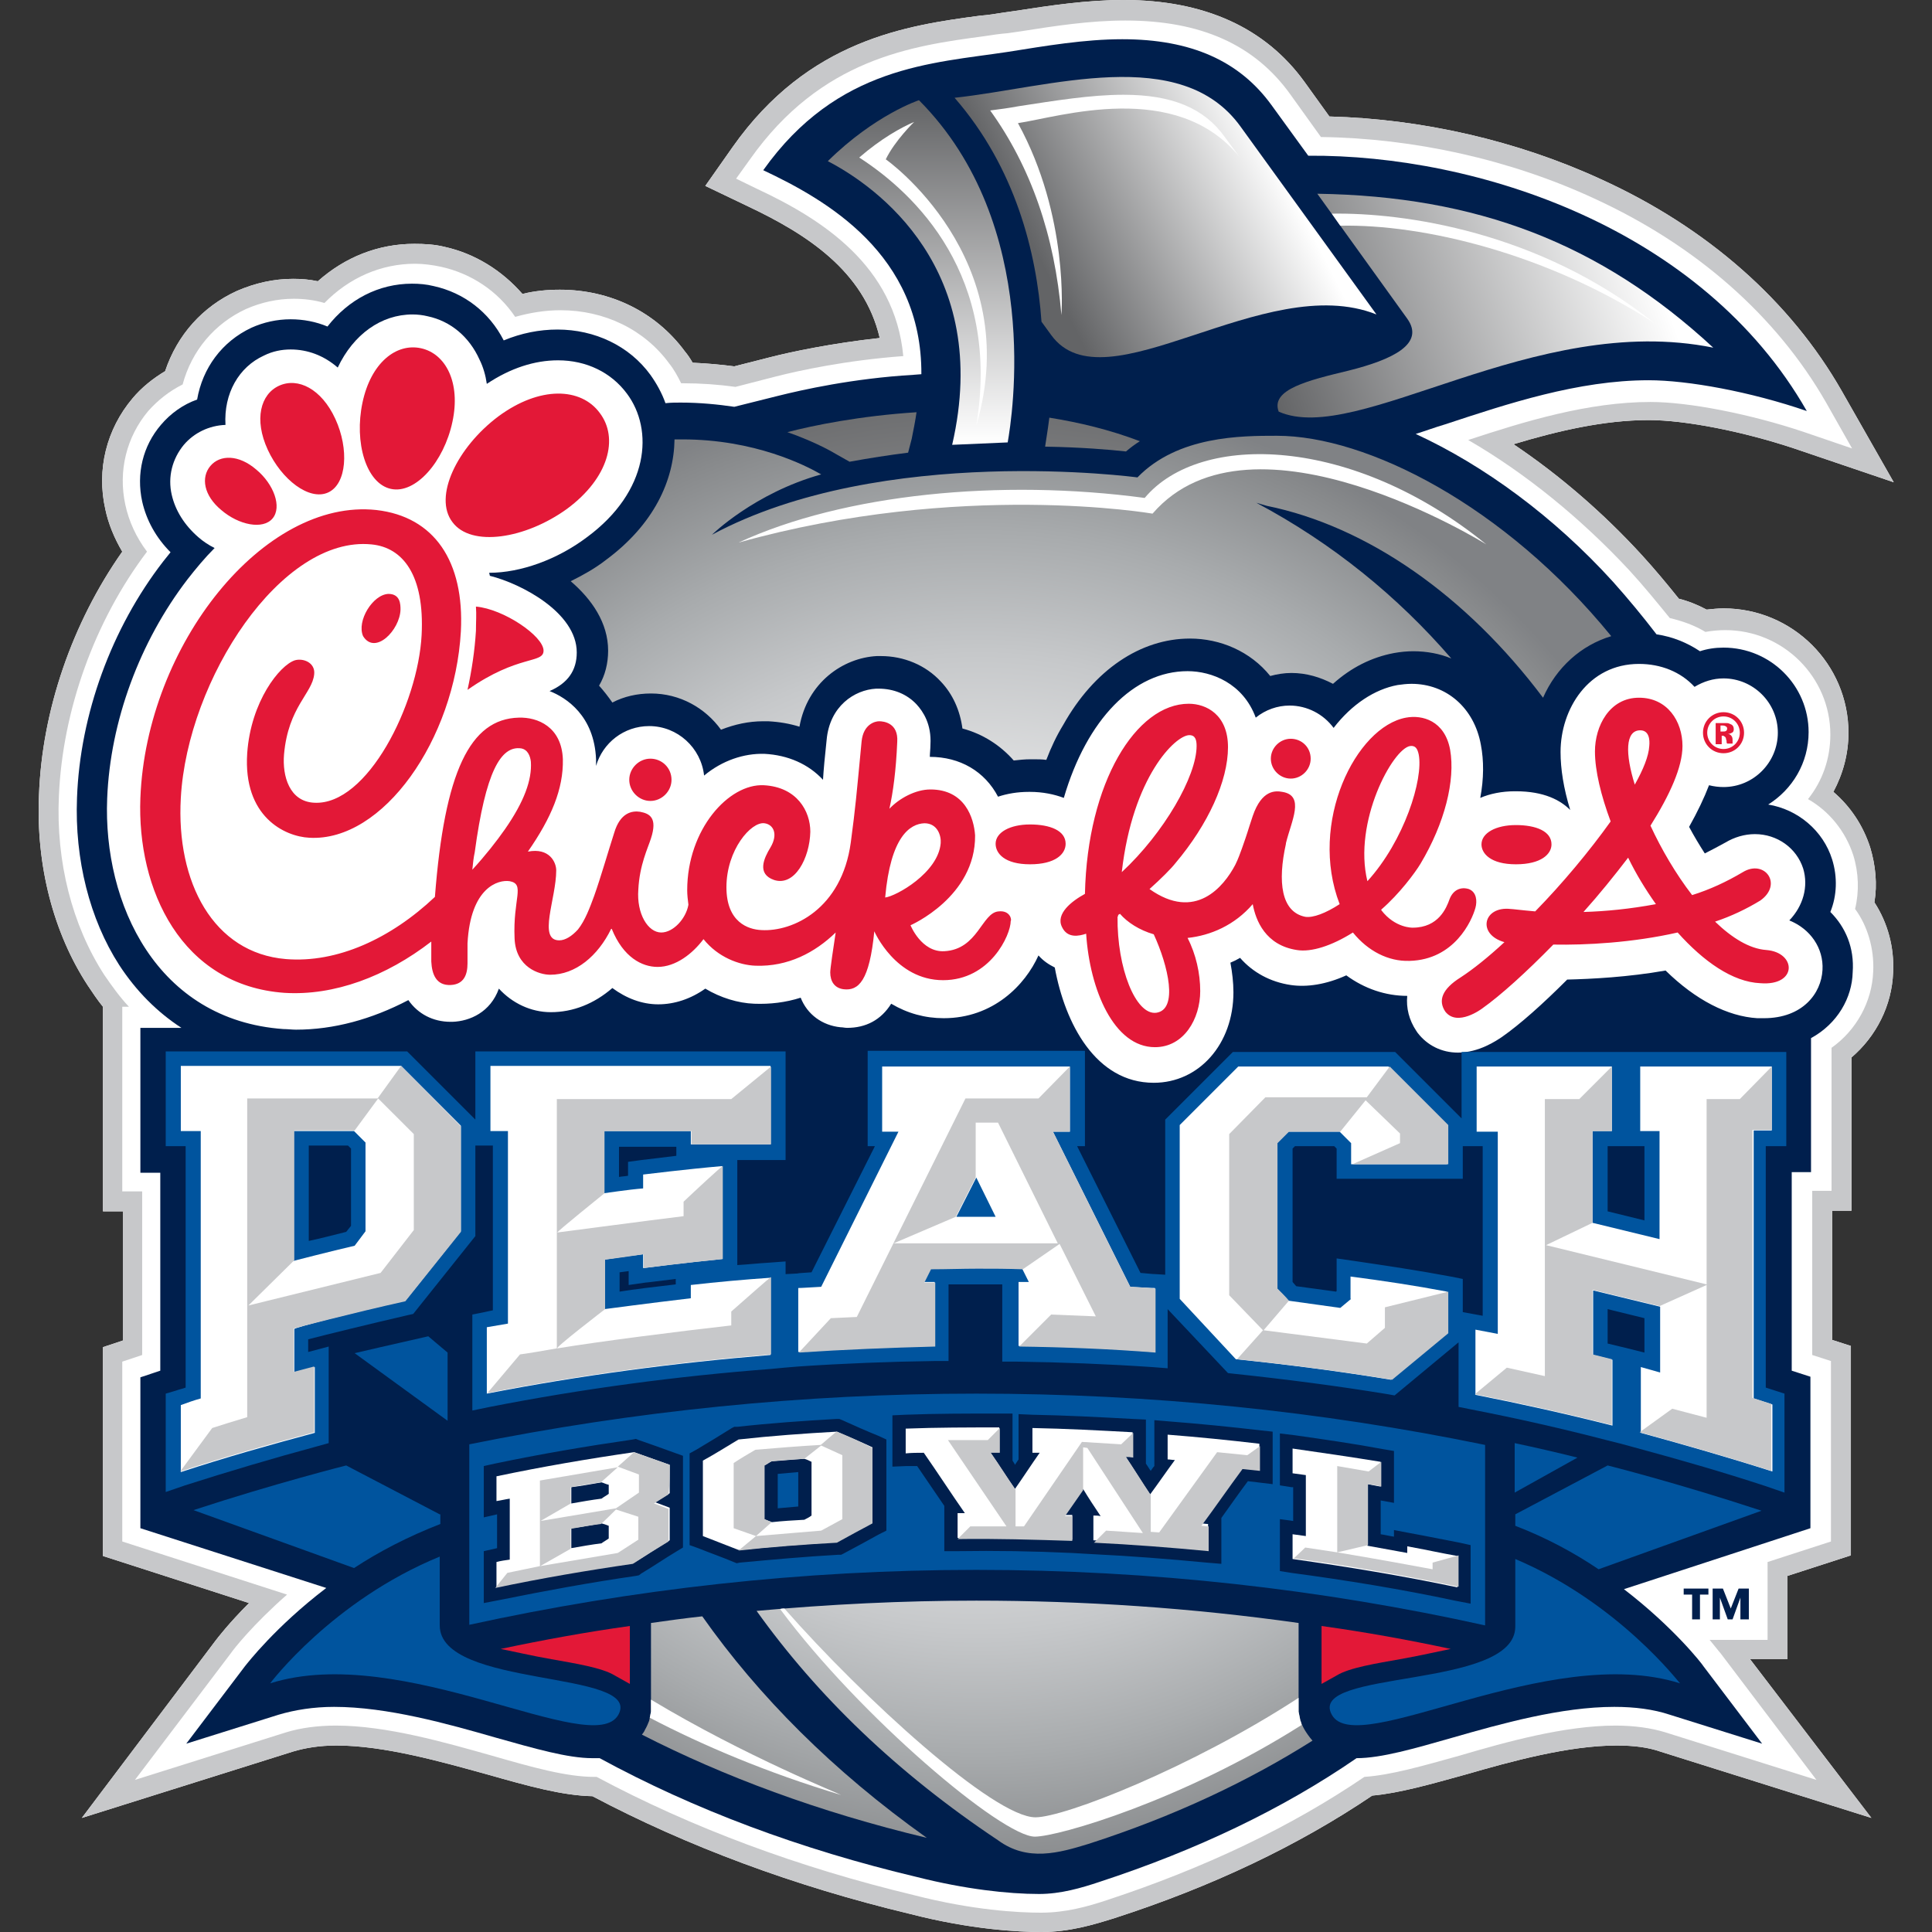 <svg width="112" height="112" viewBox="0 0 112 112" fill="none" xmlns="http://www.w3.org/2000/svg">
<rect x="0" y="0" width="112" height="112" fill="#333333" stroke="none"/>
<path d="M108.416 49.125C107.996 47.83 107.262 46.745 106.282 45.906C106.842 44.856 107.157 43.701 107.157 42.477C107.157 38.488 103.903 35.269 99.914 35.269C99.599 35.269 99.284 35.304 98.934 35.339C98.409 35.059 97.885 34.849 97.325 34.709C96.625 33.834 95.925 32.995 95.19 32.19C92.951 29.741 90.397 27.536 87.738 25.752C90.292 24.982 92.986 24.352 95.575 24.352C97.71 24.352 101.068 25.017 104.008 25.997L109.781 27.956L106.772 22.673C103.798 17.459 98.969 13.191 92.811 10.392C87.948 8.152 82.419 6.893 77.066 6.753L75.631 4.759C73.357 1.609 69.823 0 65.135 0C63 0 60.901 0.315 58.872 0.63L58.137 0.735C57.717 0.805 57.262 0.875 56.807 0.91C52.609 1.47 46.87 2.274 42.462 8.537L40.887 10.777L43.371 11.966C46.696 13.541 50.089 15.675 50.999 19.594C48.165 19.909 45.856 20.399 44.631 20.713L42.567 21.238C41.762 21.133 40.957 21.063 40.153 21.028C40.013 20.784 39.873 20.574 39.698 20.364C38.018 18.089 35.394 16.795 32.455 16.795C31.72 16.795 30.985 16.865 30.286 17.04C29.096 15.675 27.521 14.695 25.772 14.31C25.212 14.171 24.617 14.136 24.023 14.136C21.923 14.136 19.999 14.905 18.424 16.305C17.934 16.2 17.48 16.165 16.99 16.165C15.87 16.165 14.786 16.41 13.736 16.865C11.741 17.774 10.272 19.419 9.572 21.518C8.872 21.938 8.208 22.463 7.683 23.093C6.178 24.877 5.583 27.221 6.108 29.531C6.283 30.37 6.633 31.21 7.088 31.98C4.184 36.109 2.434 41.182 2.259 46.116C2.084 50.174 3.099 54.093 5.093 57.137C5.373 57.557 5.653 57.977 5.968 58.362V70.223H7.123V77.711L5.968 78.096V90.202L14.436 92.931C13.246 94.121 12.581 94.995 12.476 95.135L4.744 105.387L16.99 101.538C17.69 101.328 18.529 101.188 19.509 101.188C22.273 101.188 25.597 102.133 28.256 102.868C30.601 103.533 32.595 104.092 34.344 104.127C39.838 107.032 46.031 109.341 52.749 110.95C56.282 111.86 59.047 112 60.376 112C61.986 112 63.385 111.58 64.61 111.195C70.243 109.376 75.247 106.997 79.55 104.092C81.125 103.952 82.944 103.428 84.974 102.868C87.633 102.098 90.957 101.188 93.721 101.188C94.701 101.188 95.54 101.293 96.24 101.538L108.486 105.387L101.453 96.185H103.623V91.356L107.297 90.167V78.026L106.212 77.676V70.188H107.332V61.301C108.766 60.076 109.676 58.292 109.746 56.367C109.816 54.898 109.431 53.498 108.661 52.309C108.836 51.259 108.731 50.174 108.416 49.125Z" fill="white"/>
<path d="M108.416 49.125C107.996 47.83 107.262 46.745 106.282 45.906C106.842 44.856 107.157 43.701 107.157 42.477C107.157 38.488 103.903 35.269 99.914 35.269C99.599 35.269 99.284 35.304 98.934 35.339C98.409 35.059 97.885 34.849 97.325 34.709C96.625 33.834 95.925 32.995 95.19 32.19C92.951 29.741 90.397 27.536 87.738 25.752C90.292 24.982 92.986 24.352 95.575 24.352C97.71 24.352 101.068 25.017 104.008 25.997L109.781 27.956L106.772 22.673C103.798 17.459 98.969 13.191 92.811 10.392C87.948 8.152 82.419 6.893 77.066 6.753L75.631 4.759C73.357 1.609 69.823 0 65.135 0C63 0 60.901 0.315 58.872 0.63L58.137 0.735C57.717 0.805 57.262 0.875 56.807 0.91C52.609 1.47 46.87 2.274 42.462 8.537L40.887 10.777L43.371 11.966C46.696 13.541 50.089 15.675 50.999 19.594C48.165 19.909 45.856 20.399 44.631 20.713L42.567 21.238C41.762 21.133 40.957 21.063 40.153 21.028C40.013 20.784 39.873 20.574 39.698 20.364C38.018 18.089 35.394 16.795 32.455 16.795C31.72 16.795 30.985 16.865 30.286 17.04C29.096 15.675 27.521 14.695 25.772 14.31C25.212 14.171 24.617 14.136 24.023 14.136C21.923 14.136 19.999 14.905 18.424 16.305C17.934 16.2 17.48 16.165 16.99 16.165C15.87 16.165 14.786 16.41 13.736 16.865C11.741 17.774 10.272 19.419 9.572 21.518C8.872 21.938 8.208 22.463 7.683 23.093C6.178 24.877 5.583 27.221 6.108 29.531C6.283 30.37 6.633 31.21 7.088 31.98C4.184 36.109 2.434 41.182 2.259 46.116C2.084 50.174 3.099 54.093 5.093 57.137C5.373 57.557 5.653 57.977 5.968 58.362V70.223H7.123V77.711L5.968 78.096V90.202L14.436 92.931C13.246 94.121 12.581 94.995 12.476 95.135L4.744 105.387L16.99 101.538C17.69 101.328 18.529 101.188 19.509 101.188C22.273 101.188 25.597 102.133 28.256 102.868C30.601 103.533 32.595 104.092 34.344 104.127C39.838 107.032 46.031 109.341 52.749 110.95C56.282 111.86 59.047 112 60.376 112C61.986 112 63.385 111.58 64.61 111.195C70.243 109.376 75.247 106.997 79.55 104.092C81.125 103.952 82.944 103.428 84.974 102.868C87.633 102.098 90.957 101.188 93.721 101.188C94.701 101.188 95.54 101.293 96.24 101.538L108.486 105.387L101.453 96.185H103.623V91.356L107.297 90.167V78.026L106.212 77.676V70.188H107.332V61.301C108.766 60.076 109.676 58.292 109.746 56.367C109.816 54.898 109.431 53.498 108.661 52.309C108.836 51.259 108.731 50.174 108.416 49.125ZM108.591 56.332C108.521 58.082 107.611 59.726 106.177 60.741V69.033H105.057V78.55L106.142 78.9V89.362L102.468 90.552V95.065H99.109C99.459 95.485 99.669 95.765 99.739 95.835L105.302 103.183L96.52 100.419C95.715 100.174 94.736 100.034 93.651 100.034C90.712 100.034 87.318 100.978 84.589 101.783C82.454 102.378 80.635 102.903 79.095 103.008C74.827 105.912 69.823 108.291 64.19 110.146C63.035 110.53 61.776 110.88 60.341 110.88C59.047 110.88 56.388 110.74 52.993 109.866C46.276 108.256 40.083 105.947 34.589 103.008C34.554 103.008 34.484 103.008 34.449 103.008C32.84 103.008 30.845 102.448 28.536 101.783C25.807 101.013 22.413 100.034 19.474 100.034C18.389 100.034 17.41 100.174 16.605 100.419L7.823 103.183L13.386 95.835C13.526 95.625 14.646 94.191 16.64 92.441L7.088 89.362V78.935L8.242 78.55V69.068H7.088V58.362H7.473C6.948 57.802 6.493 57.172 6.038 56.507C4.184 53.638 3.239 49.964 3.414 46.151C3.624 41.182 5.478 36.004 8.522 31.98C7.893 31.14 7.473 30.231 7.263 29.251C6.843 27.291 7.333 25.332 8.592 23.828C9.152 23.198 9.817 22.673 10.587 22.288C11.112 20.329 12.441 18.754 14.261 17.914C15.135 17.529 16.08 17.32 17.025 17.32C17.62 17.32 18.214 17.39 18.809 17.564C20.244 16.095 22.098 15.29 24.058 15.29C24.547 15.29 25.072 15.36 25.562 15.465C27.311 15.85 28.851 16.865 29.866 18.369C30.741 18.124 31.615 17.984 32.49 17.984C35.044 17.984 37.353 19.104 38.788 21.063C39.068 21.413 39.278 21.798 39.488 22.218C39.523 22.218 39.558 22.218 39.593 22.218C40.607 22.218 41.622 22.288 42.637 22.428L44.946 21.833C46.311 21.483 49.04 20.889 52.364 20.643C51.874 15.395 47.64 12.701 43.896 10.952L42.672 10.357L43.477 9.237C47.605 3.394 52.854 2.659 57.052 2.099C57.507 2.029 57.962 1.959 58.417 1.924L59.152 1.819C61.146 1.505 63.175 1.19 65.24 1.19C69.613 1.19 72.727 2.589 74.792 5.458L76.576 7.943C81.93 8.012 87.528 9.237 92.426 11.511C98.374 14.241 102.993 18.334 105.862 23.338L107.367 25.997L104.497 25.017C101.453 24.003 97.919 23.303 95.68 23.303C92.076 23.303 88.402 24.422 85.114 25.507C88.437 27.431 91.656 30.056 94.456 33.065C95.26 33.939 96.03 34.884 96.8 35.829C97.535 36.004 98.234 36.249 98.864 36.633C99.249 36.564 99.634 36.529 100.019 36.529C103.378 36.529 106.107 39.258 106.107 42.582C106.107 43.981 105.652 45.276 104.812 46.325C106.037 47.025 106.982 48.18 107.437 49.58C107.751 50.594 107.786 51.679 107.541 52.694C108.241 53.638 108.661 54.968 108.591 56.332Z" fill="#C7C8CA"/>
<path d="M106.107 52.868C106.492 51.924 106.527 50.839 106.212 49.824C105.687 48.145 104.218 46.92 102.503 46.64C103.903 45.766 104.847 44.226 104.847 42.442C104.847 39.748 102.643 37.543 99.914 37.543C99.424 37.543 98.969 37.613 98.549 37.753C97.815 37.263 96.975 36.913 96.03 36.773C95.225 35.724 94.386 34.709 93.511 33.73C90.082 29.951 86.023 26.977 82.07 25.157C82.629 24.982 83.189 24.772 83.784 24.597C87.388 23.408 91.482 22.043 95.575 22.043C97.85 22.043 101.488 22.708 104.742 23.828C98.689 13.226 85.638 8.957 75.841 9.027L73.707 6.088C71.853 3.534 69.054 2.274 65.065 2.274C62.861 2.274 60.621 2.659 58.417 3.009C54.043 3.674 48.55 3.814 44.246 9.867C47.885 11.581 53.449 14.73 53.413 21.693L52.959 21.728C49.425 21.938 46.486 22.603 45.086 22.953L42.567 23.583C41.622 23.443 40.572 23.338 39.453 23.338C39.173 23.338 38.893 23.338 38.578 23.373C38.368 22.778 38.053 22.218 37.703 21.728C36.479 20.049 34.484 19.104 32.315 19.104C31.265 19.104 30.216 19.314 29.201 19.734C28.361 18.089 26.892 16.97 25.142 16.585C24.722 16.48 24.303 16.445 23.883 16.445C21.958 16.445 20.209 17.355 18.984 18.929C18.319 18.649 17.585 18.509 16.85 18.509C16.045 18.509 15.275 18.684 14.576 18.999C12.861 19.804 11.742 21.343 11.427 23.163C10.622 23.443 9.887 23.968 9.327 24.632C8.278 25.857 7.893 27.466 8.243 29.076C8.488 30.161 9.047 31.175 9.887 32.015C9.747 32.19 9.607 32.365 9.467 32.54C6.458 36.424 4.639 41.427 4.464 46.255C4.324 49.824 5.199 53.288 6.913 55.947C7.893 57.452 9.117 58.677 10.517 59.586H8.138V67.984H9.292V79.46L8.138 79.845V88.067V88.592L18.914 92.056C15.975 94.296 14.331 96.43 14.191 96.605L10.797 101.083L16.15 99.404C17.095 99.124 18.18 98.949 19.369 98.949C22.448 98.949 25.947 99.929 28.746 100.734C30.985 101.363 32.91 101.923 34.344 101.923C34.484 101.923 34.624 101.923 34.764 101.923C40.223 104.897 46.381 107.206 53.169 108.816C55.933 109.516 58.452 109.796 60.236 109.796C61.496 109.796 62.686 109.446 63.735 109.096C69.403 107.242 74.372 104.862 78.641 101.923C80.075 101.923 81.999 101.363 84.204 100.734C87.003 99.929 90.502 98.949 93.581 98.949C94.77 98.949 95.855 99.089 96.8 99.404L102.153 101.083L98.759 96.605C98.654 96.43 97.01 94.331 94.141 92.126L104.952 88.592V87.193V79.81L103.868 79.46V67.949H104.987V60.181C106.527 59.342 107.367 57.837 107.402 56.367C107.507 54.933 106.982 53.743 106.107 52.868Z" fill="#001F4D"/>
<path d="M35.114 32.47C34.484 32.96 33.785 33.345 33.085 33.694C34.309 34.744 35.254 36.109 35.254 37.718C35.254 38.453 35.079 39.153 34.729 39.748C35.009 40.062 35.254 40.377 35.499 40.727C36.164 40.377 36.934 40.202 37.738 40.202C39.418 40.202 40.887 41.042 41.797 42.302C42.602 41.987 43.407 41.812 44.246 41.812C44.351 41.812 44.421 41.812 44.526 41.812C45.191 41.847 45.786 41.952 46.346 42.127C46.8 39.573 48.865 38.138 50.824 38.033C50.824 38.033 50.824 38.033 50.859 38.033C50.929 38.033 50.999 38.033 51.069 38.033C52.399 38.033 53.658 38.558 54.533 39.503C55.233 40.237 55.653 41.182 55.793 42.232C56.982 42.547 57.997 43.212 58.767 44.086C59.082 44.051 59.397 44.016 59.746 44.016H59.851C60.131 44.016 60.411 44.016 60.656 44.051C60.936 43.316 61.251 42.652 61.636 42.022C63.42 38.838 66.114 37.018 68.984 37.018C70.733 37.018 72.482 37.753 73.637 39.188C74.022 39.083 74.442 39.013 74.862 39.013C75.736 39.013 76.541 39.258 77.276 39.643C78.326 38.698 79.515 38.103 80.81 37.858C81.195 37.788 81.58 37.753 81.929 37.753C82.699 37.753 83.469 37.893 84.134 38.173C81.02 34.569 77.241 31.49 72.832 29.146C73.042 29.216 73.217 29.251 73.427 29.321C79.27 30.51 85.008 34.534 89.452 40.447C90.222 38.698 91.656 37.403 93.406 36.879C87.213 29.286 79.235 25.262 74.022 25.262C71.958 25.262 68.284 25.262 65.939 27.676C65.939 27.676 51.174 25.682 41.272 31C41.272 31 43.721 28.586 47.605 27.501C46.696 26.977 43.756 25.472 39.558 25.472C39.418 25.472 39.243 25.472 39.103 25.472C39.068 27.851 37.913 30.405 35.114 32.47Z" fill="url(#paint0_radial)"/>
<path d="M40.712 93.701C39.733 93.806 38.718 93.946 37.738 94.086V98.844C37.738 98.984 37.738 99.089 37.738 99.229L37.633 99.754C37.563 99.929 37.493 100.104 37.388 100.279C37.353 100.384 37.283 100.454 37.213 100.559C41.937 102.973 47.43 105.037 53.728 106.542C48.27 102.658 43.966 98.319 40.712 93.701Z" fill="url(#paint1_radial)"/>
<path d="M75.631 100.279C75.526 100.104 75.456 99.929 75.386 99.754L75.281 99.229C75.281 99.089 75.281 98.984 75.281 98.844V94.086C69.088 93.211 62.86 92.791 56.597 92.791C52.329 92.791 48.095 93.001 43.861 93.386C47.36 98.284 51.979 102.763 57.857 106.682C59.571 107.941 61.391 107.416 63.105 106.892C68.214 105.247 72.482 103.183 76.086 100.908C75.876 100.664 75.736 100.454 75.631 100.279Z" fill="url(#paint2_radial)"/>
<path d="M52.853 25.437C52.959 24.912 53.063 24.387 53.133 23.898C49.844 24.108 47.115 24.667 45.646 25.052C46.94 25.507 47.92 25.997 48.445 26.312L49.25 26.767C50.404 26.557 51.524 26.382 52.644 26.242L52.853 25.437Z" fill="url(#paint3_radial)"/>
<path d="M60.831 24.212C60.726 25.052 60.621 25.612 60.586 25.892C62.685 25.927 64.33 26.067 65.275 26.172C65.519 25.962 65.799 25.752 66.079 25.577C64.33 24.912 62.58 24.492 60.831 24.212Z" fill="url(#paint4_radial)"/>
<path d="M71.923 7.348C68.459 2.519 60.866 5.073 55.338 5.668C58.872 9.727 60.096 14.66 60.376 18.649L60.936 19.419C64.05 23.723 73.287 15.64 79.795 18.229L71.923 7.348Z" fill="url(#paint5_linear)"/>
<path d="M76.366 11.231L81.579 18.474C82.629 19.944 80.705 20.853 78.186 21.483C75.876 22.043 73.637 22.568 74.127 23.863C78.71 25.892 88.927 18.054 99.319 20.154C92.741 14.066 85.568 11.371 76.366 11.231Z" fill="url(#paint6_linear)"/>
<path d="M55.198 25.787L58.417 25.647C58.662 24.247 60.481 13.051 53.273 5.808C53.273 5.808 50.719 6.648 47.99 9.342C50.824 10.812 57.542 15.605 55.198 25.787Z" fill="url(#paint7_linear)"/>
<path d="M70.978 7.908C69.788 6.263 67.934 5.493 65.135 5.493C63.21 5.493 61.111 5.843 59.047 6.158C58.487 6.263 57.962 6.333 57.402 6.403C59.746 9.657 61.146 13.646 61.531 18.264C61.531 18.264 61.986 12.561 59.012 7.138C61.391 6.788 68.179 4.584 71.853 9.097L70.978 7.908Z" fill="white"/>
<path d="M56.597 24.667C58.032 15.99 53.064 11.232 49.81 9.132C51.104 8.012 52.259 7.383 52.994 7.068C52.994 7.068 51.874 8.152 51.349 9.237C51.314 9.202 59.467 14.94 56.597 24.667Z" fill="white"/>
<path d="M86.163 31.56C86.163 31.56 72.588 23.093 66.814 29.776C66.814 29.776 55.688 27.851 42.812 31.455C48.935 28.621 58.032 27.746 66.359 28.866C69.578 25.017 78.431 25.262 86.163 31.56Z" fill="white"/>
<path d="M77.206 12.386L77.696 13.086C82.489 12.981 89.662 14.695 95.89 18.719C89.207 13.401 81.335 12.316 77.206 12.386Z" fill="white"/>
<path d="M37.738 98.529V98.844C37.738 98.984 37.738 99.089 37.738 99.229L37.668 99.579C40.747 101.188 44.456 102.763 48.76 104.057C48.76 104.022 43.267 101.853 37.738 98.529Z" fill="white"/>
<path d="M25.492 94.226V90.237C19.264 92.791 15.66 97.585 15.66 97.585C23.323 95.17 34.379 102.028 35.849 99.404C37.283 96.78 25.492 97.899 25.492 94.226Z" fill="#00549E"/>
<path d="M87.843 90.377V94.296C87.843 97.969 75.737 96.745 77.206 99.404C78.641 102.028 89.732 95.17 97.395 97.585C97.36 97.585 93.861 92.931 87.843 90.377Z" fill="#00549E"/>
<path d="M103.728 53.358C104.532 52.519 104.847 51.399 104.532 50.349C104.147 49.16 103.028 48.355 101.733 48.355C101.138 48.355 100.544 48.53 100.019 48.845C99.634 49.055 99.249 49.264 98.829 49.474C98.514 48.985 98.199 48.46 97.919 47.935C98.409 47.06 98.794 46.255 99.074 45.521C99.354 45.591 99.634 45.626 99.914 45.626C101.663 45.626 103.063 44.191 103.063 42.477C103.063 40.727 101.628 39.328 99.914 39.328C99.319 39.328 98.759 39.503 98.234 39.818C97.43 38.943 96.275 38.488 95.015 38.488C92.076 38.488 90.467 41.112 90.467 43.596C90.467 44.576 90.642 45.696 91.027 46.955C90.467 46.395 89.522 45.871 87.877 45.871H87.808C87.073 45.871 86.373 46.011 85.813 46.255C86.023 45.136 86.023 44.086 85.848 43.176C85.463 41.042 83.854 39.642 81.824 39.642C81.544 39.642 81.265 39.678 81.02 39.712C79.69 39.958 78.361 40.832 77.311 42.197C76.716 41.392 75.771 40.902 74.757 40.902C74.057 40.902 73.357 41.147 72.797 41.602C72.062 39.608 70.243 38.908 68.844 38.908C65.73 38.908 63 41.707 61.671 46.255C61.111 46.045 60.446 45.906 59.711 45.906H59.641C58.977 45.906 58.382 46.011 57.857 46.185C57.087 44.716 55.653 43.876 53.903 43.876C53.903 43.666 53.938 43.421 53.938 43.176C54.008 41.987 53.518 41.252 53.133 40.832C52.574 40.237 51.804 39.922 50.929 39.922C50.894 39.922 50.824 39.922 50.789 39.922C49.529 39.992 48.095 40.937 47.92 42.897C47.815 43.876 47.745 44.611 47.71 45.206C46.87 44.296 45.681 43.771 44.316 43.701C43.127 43.666 41.867 44.086 40.817 44.961C40.642 43.351 39.278 42.092 37.633 42.092C36.164 42.092 34.939 43.072 34.554 44.401C34.554 44.296 34.554 44.156 34.554 44.051V44.016C34.449 41.497 32.84 40.447 31.86 40.062C32.91 39.608 33.435 38.873 33.435 37.823C33.435 35.514 30.216 33.834 28.396 33.38C28.396 33.309 28.361 33.275 28.361 33.205C30.181 33.205 32.315 32.435 34.029 31.14C37.633 28.481 37.913 24.912 36.339 22.813C35.429 21.588 33.994 20.888 32.35 20.888C30.985 20.888 29.586 21.343 28.221 22.253C28.151 21.763 28.011 21.273 27.801 20.853C27.206 19.524 26.122 18.614 24.792 18.334C24.512 18.264 24.197 18.229 23.918 18.229C22.098 18.229 20.489 19.384 19.579 21.308C18.774 20.608 17.829 20.259 16.85 20.259C16.325 20.259 15.8 20.364 15.31 20.608C13.841 21.273 12.966 22.813 13.071 24.632C12.126 24.667 11.252 25.087 10.657 25.787C9.992 26.592 9.712 27.641 9.957 28.691C10.167 29.601 10.692 30.44 11.496 31.14C11.776 31.385 12.091 31.595 12.441 31.77C11.881 32.33 11.357 32.96 10.867 33.589C8.102 37.193 6.388 41.812 6.213 46.291C5.968 52.379 9.082 59.132 16.43 59.656C16.675 59.656 16.92 59.691 17.165 59.691C19.334 59.691 21.538 59.096 23.673 57.977C24.232 58.782 25.107 59.236 26.122 59.236C26.157 59.236 26.192 59.236 26.227 59.236C27.241 59.201 28.431 58.677 28.921 57.312C29.691 58.152 30.775 58.677 31.93 58.677C33.225 58.677 34.449 58.187 35.499 57.277C36.304 57.872 37.213 58.222 38.158 58.222C39.103 58.222 40.047 57.907 40.887 57.312C41.762 57.837 42.777 58.152 43.721 58.187C44.631 58.222 45.541 58.117 46.416 57.837C46.8 58.817 47.675 59.446 48.725 59.551C48.865 59.551 48.97 59.586 49.11 59.586C50.194 59.586 51.069 59.132 51.664 58.187C52.609 58.747 53.623 59.026 54.708 59.026C57.577 59.026 59.431 57.102 60.201 55.388C60.481 55.703 60.796 55.913 61.146 56.087C61.741 59.341 63.525 62.77 66.884 62.77C69.508 62.77 71.503 60.531 71.503 57.522C71.503 56.962 71.433 56.367 71.328 55.807C71.503 55.737 71.713 55.633 71.888 55.528C72.622 56.367 73.637 56.927 74.827 57.102C75.771 57.242 76.891 57.067 78.046 56.542C79.095 57.312 80.32 57.732 81.579 57.732C81.51 58.432 81.684 59.132 82.104 59.761L82.174 59.866C82.734 60.601 83.574 61.021 84.519 61.021C85.743 61.021 86.758 60.321 87.073 60.111C88.123 59.376 89.417 58.222 90.852 56.787C92.251 56.752 94.385 56.647 96.555 56.262C98.304 57.977 100.159 58.922 101.873 59.026C102.013 59.026 102.153 59.026 102.258 59.026C104.497 59.026 105.582 57.592 105.652 56.227C105.722 54.968 104.952 53.848 103.728 53.358Z" fill="white"/>
<path d="M23.218 35.339C23.183 36.529 21.748 37.998 21.049 36.879C20.664 36.004 21.608 34.464 22.518 34.429C23.218 34.429 23.218 35.059 23.218 35.339ZM34.764 23.933C33.679 22.463 31.3 22.358 28.886 24.142C26.507 25.927 25.107 28.796 26.227 30.266C27.311 31.735 30.46 31.245 32.875 29.496C35.289 27.711 35.884 25.402 34.764 23.933ZM24.407 20.189C22.973 19.874 21.503 21.028 21.014 23.338C20.524 25.647 21.223 28.026 22.658 28.341C24.093 28.656 25.737 26.767 26.227 24.457C26.717 22.183 25.842 20.504 24.407 20.189ZM16.185 22.358C15.1 22.848 14.716 24.317 15.52 26.067C16.325 27.816 17.934 29.041 19.019 28.551C20.104 28.061 20.244 26.032 19.439 24.282C18.634 22.533 17.27 21.868 16.185 22.358ZM12.196 27.012C11.636 27.676 11.811 28.726 12.826 29.566C13.841 30.441 15.24 30.72 15.8 30.056C16.36 29.391 15.87 28.061 14.855 27.221C13.841 26.347 12.756 26.347 12.196 27.012ZM37.703 43.981C37.038 43.981 36.479 44.541 36.479 45.206C36.479 45.871 37.038 46.431 37.703 46.431C38.368 46.431 38.928 45.871 38.928 45.206C38.928 44.506 38.368 43.981 37.703 43.981ZM59.711 50.104C61.181 50.104 61.776 49.51 61.776 48.915C61.776 48.145 60.866 47.795 59.711 47.795C58.557 47.795 57.717 48.25 57.717 48.915C57.717 49.474 58.242 50.104 59.711 50.104ZM87.878 50.104C89.347 50.104 89.942 49.51 89.942 48.95C89.942 48.18 89.032 47.83 87.878 47.83C86.723 47.83 85.883 48.285 85.883 48.95C85.883 49.474 86.408 50.104 87.878 50.104ZM74.827 42.827C74.197 42.827 73.672 43.352 73.672 43.981C73.672 44.611 74.197 45.136 74.827 45.136C75.457 45.136 75.981 44.611 75.981 43.981C75.981 43.316 75.457 42.827 74.827 42.827ZM85.533 52.624C85.323 53.393 84.309 55.633 81.719 55.703H81.684C80.495 55.738 79.305 55.143 78.43 54.058C77.206 54.828 76.016 55.213 75.177 55.073C73.357 54.793 72.797 53.358 72.622 52.414C71.573 53.638 70.173 54.233 68.844 54.373C69.333 55.318 69.578 56.437 69.578 57.452C69.578 59.062 68.634 60.706 66.954 60.706C64.575 60.706 63.175 57.382 62.965 54.128C62.545 54.268 61.881 54.408 61.566 53.743C61.181 52.974 62.126 52.239 62.895 51.819C63.035 45.346 65.87 40.797 68.913 40.797C69.928 40.797 71.188 41.427 71.188 43.316C71.188 45.276 70.033 47.795 68.144 50.034C67.899 50.349 67.304 50.944 66.639 51.539C69.298 53.428 70.943 51.399 71.608 50.139C71.783 49.789 71.888 49.474 71.993 49.195C72.377 48.11 72.272 48.355 72.622 47.305C73.147 45.766 73.952 45.836 74.337 45.906C75.666 46.116 74.862 47.585 74.547 48.88V48.915C74.057 51.119 74.267 52.868 75.666 53.148C76.121 53.218 76.856 52.938 77.661 52.414C75.841 47.69 78.606 42.127 81.51 41.602C82.454 41.427 83.749 41.777 84.064 43.456C84.379 45.241 83.749 47.725 82.349 50.069C82.034 50.594 81.125 51.819 80.075 52.728V52.764C80.88 53.813 81.894 53.778 81.894 53.778C83.399 53.778 83.854 52.624 84.029 52.134C84.239 51.574 84.694 51.399 85.148 51.539C85.603 51.714 85.638 52.239 85.533 52.624ZM102.048 56.997C100.439 56.927 98.759 55.738 97.255 54.058C94.63 54.653 91.936 54.793 90.047 54.758C88.472 56.367 87.003 57.697 85.918 58.467C85.918 58.467 84.484 59.551 83.784 58.642C83.364 58.012 83.574 57.347 84.694 56.647C85.393 56.192 86.268 55.493 87.213 54.618C85.603 54.163 85.988 52.519 87.563 52.694C87.668 52.694 88.192 52.764 88.997 52.834C90.572 51.224 92.146 49.335 93.371 47.62C92.811 46.116 92.461 44.681 92.461 43.561C92.461 42.092 93.301 40.447 95.015 40.447C96.66 40.447 97.535 41.812 97.535 43.246C97.535 44.471 96.8 46.081 95.68 47.865C96.31 49.23 97.15 50.664 98.094 51.889C99.109 51.574 100.089 51.119 101.033 50.559C102.293 49.789 103.378 51.259 102.048 52.204C101.243 52.694 100.369 53.113 99.424 53.428C100.404 54.373 101.418 55.003 102.398 55.073C104.148 55.213 104.217 57.172 102.048 56.997ZM31.51 37.718C31.51 36.879 29.201 35.304 27.591 35.164C27.626 35.619 27.591 36.074 27.591 36.564C27.521 37.718 27.346 38.873 27.102 39.992C30.041 37.928 31.51 38.488 31.51 37.718ZM57.892 52.834C56.912 52.904 56.702 55.038 54.743 55.143C53.413 55.213 52.784 53.638 52.784 53.638C52.784 53.638 56.562 51.994 56.527 48.425C56.457 47.41 55.933 45.766 53.938 45.766C53.063 45.766 52.119 46.291 51.559 46.885C51.769 45.941 51.944 44.681 52.014 43.002C52.084 41.917 51.244 41.812 50.964 41.812C50.719 41.812 50.054 41.987 49.949 42.967C49.635 46.255 49.599 46.745 49.32 48.845C48.795 52.694 45.961 54.023 44.141 53.918C43.371 53.883 42.112 53.463 42.112 51.434C42.112 49.265 43.546 47.62 44.316 47.725C44.841 47.795 45.121 48.355 44.666 49.125C44.281 49.755 43.861 50.664 44.876 51.014C46.066 51.399 46.94 49.755 46.975 48.215C46.975 47.025 46.206 45.626 44.281 45.521C42.252 45.416 39.838 48.075 39.838 51.609C39.838 51.889 39.873 52.169 39.908 52.449C39.768 53.253 39.033 54.058 38.333 54.058C37.563 54.058 36.898 52.973 37.004 51.574C37.074 50.139 37.563 49.16 37.738 48.6C38.123 47.41 37.668 47.165 37.108 47.06C36.654 46.99 35.954 47.095 35.604 48.285C35.254 49.37 34.834 50.839 34.449 51.924C34.204 52.589 33.924 53.358 33.505 53.883C33.155 54.268 32.77 54.513 32.42 54.513C31.16 54.513 32.245 52.099 32.245 50.454C32.245 49.999 31.86 49.125 30.601 49.37C31.965 47.41 32.665 45.731 32.63 44.016C32.56 42.127 31.16 41.567 30.076 41.602C27.241 41.672 25.772 44.751 25.212 51.994C22.658 54.408 19.544 55.843 16.57 55.598C12.371 55.248 10.202 51.154 10.482 46.255C10.867 39.363 16.325 31.035 21.538 31.56C23.358 31.735 24.617 33.345 24.442 36.809C24.233 40.832 21.293 46.71 18.214 46.535C16.78 46.465 16.36 44.996 16.465 43.736C16.71 40.972 18.109 40.202 18.214 39.083C18.284 38.418 17.585 38.138 17.095 38.278C16.22 38.558 14.54 40.657 14.331 43.666C14.086 47.34 16.5 48.495 17.934 48.565C22.203 48.81 26.367 42.862 26.717 36.599C26.927 32.54 25.177 29.951 21.818 29.566C15.31 28.866 8.487 37.368 8.138 46.255C7.928 51.574 10.517 57.137 16.5 57.557C19.369 57.732 22.378 56.612 25.002 54.583C25.002 55.038 25.002 55.423 25.002 55.738C25.037 56.472 25.282 57.137 26.122 57.102C26.892 57.067 27.102 56.507 27.102 55.843C27.102 55.458 27.102 55.073 27.102 54.688C27.276 51.434 28.886 50.979 29.551 51.084C30.46 51.259 29.726 52.099 29.831 54.408C29.901 56.087 31.265 56.507 31.895 56.507C33.365 56.507 34.659 55.423 35.429 53.848H35.464C36.129 55.493 37.213 56.053 38.123 56.053C39.173 56.053 40.153 55.283 40.782 54.443C41.622 55.493 42.847 55.947 43.791 55.983C45.681 56.053 47.255 55.213 48.445 54.058C48.305 54.968 48.13 56.157 48.13 56.367C48.13 56.892 48.375 57.277 48.9 57.347C49.775 57.452 50.404 56.857 50.684 53.988C50.684 53.988 51.909 56.822 54.673 56.822C57.402 56.822 58.592 54.198 58.592 53.393C58.662 53.323 58.557 52.764 57.892 52.834ZM65.03 50.559C67.479 48.285 69.368 44.996 69.368 43.246C69.368 42.897 69.298 42.617 68.948 42.617C68.144 42.617 65.659 45.031 65.03 50.559ZM66.884 54.163C66.044 53.918 65.345 53.463 64.925 52.973C64.89 53.008 64.855 53.008 64.82 53.043C64.82 53.078 64.82 53.113 64.785 53.148C64.75 56.123 65.835 58.852 67.024 58.712C68.319 58.537 67.724 55.983 66.884 54.163ZM79.27 51.084C81.405 48.74 82.524 45.171 82.244 43.736C82.174 43.421 82.069 43.212 81.754 43.246C80.74 43.386 78.43 47.655 79.27 51.084ZM94.77 45.486C95.26 44.611 95.575 43.841 95.61 43.246C95.645 42.897 95.61 42.337 95.085 42.337C94.211 42.337 94.211 43.701 94.77 45.486ZM95.995 52.414C95.4 51.574 94.84 50.664 94.385 49.719C93.581 50.769 92.706 51.854 91.796 52.868C93.056 52.834 94.49 52.694 95.995 52.414ZM29.271 48.075C28.781 48.775 28.151 49.58 27.381 50.419C27.416 50.069 27.451 49.719 27.521 49.405C28.151 44.751 29.026 43.212 30.216 43.386C30.601 43.456 30.74 43.841 30.775 44.156C30.845 45.206 30.391 46.465 29.271 48.075ZM53.588 47.725C54.358 47.725 54.568 48.46 54.533 48.88C54.393 50.594 51.944 51.959 51.314 52.029C51.629 48.495 52.749 47.76 53.588 47.725Z" fill="#E31837"/>
<path d="M99.914 41.287C99.249 41.287 98.724 41.812 98.724 42.477C98.724 43.142 99.249 43.666 99.914 43.666C100.579 43.666 101.104 43.142 101.104 42.477C101.104 41.812 100.579 41.287 99.914 41.287ZM99.914 43.421C99.389 43.421 98.969 43.002 98.969 42.477C98.969 41.952 99.389 41.532 99.914 41.532C100.439 41.532 100.859 41.952 100.859 42.477C100.859 43.002 100.439 43.421 99.914 43.421Z" fill="#E31837"/>
<path d="M100.054 42.372C100.019 42.407 99.949 42.407 99.879 42.407H99.739V42.057H99.809C99.879 42.057 99.949 42.057 100.019 42.092C100.089 42.127 100.124 42.162 100.124 42.232C100.124 42.302 100.089 42.372 100.054 42.372ZM99.704 42.652H99.774H99.844C99.879 42.652 99.949 42.652 99.949 42.687C99.984 42.687 100.019 42.722 100.054 42.792C100.054 42.827 100.054 42.862 100.089 42.932C100.089 43.002 100.089 43.072 100.124 43.106H100.439V43.072V43.036V43.002V42.897C100.439 42.757 100.404 42.687 100.334 42.617C100.299 42.582 100.229 42.547 100.159 42.547C100.264 42.547 100.334 42.512 100.404 42.477C100.474 42.442 100.509 42.372 100.509 42.267C100.509 42.127 100.439 42.022 100.334 41.987C100.264 41.952 100.194 41.917 100.089 41.917C100.054 41.917 99.984 41.917 99.809 41.917C99.634 41.917 99.529 41.917 99.459 41.917V43.142H99.809V42.652H99.704Z" fill="#E31837"/>
<path d="M103.553 66.444V60.986H84.729V64.835L80.88 60.986H71.468L67.549 64.905V73.897L66.989 73.862C66.849 73.862 66.534 73.827 66.115 73.792L62.441 66.444H62.895V60.916H50.3V66.444H50.719L47.045 73.757C46.661 73.792 46.346 73.792 46.206 73.827L45.541 73.862V73.127L44.596 73.197C43.966 73.232 43.372 73.302 42.742 73.337V67.249H45.541V60.951H27.557V64.905L23.603 60.951H9.607V66.444H10.762V80.44C10.587 80.51 10.377 80.545 10.202 80.615L9.607 80.79V86.493L10.727 86.108C13.246 85.303 15.835 84.534 18.424 83.834L19.054 83.659V78.061L17.865 78.376V77.641C18.949 77.361 21.363 76.766 23.638 76.241L23.953 76.171L27.557 71.658V66.409H28.571V75.961C28.396 75.996 28.221 76.031 28.081 76.066L27.382 76.206V81.769L28.396 81.56C33.75 80.51 39.243 79.775 44.736 79.355L45.471 79.285L46.311 79.215C48.9 79.04 51.559 78.935 54.148 78.9H54.988V74.457C55.548 74.457 56.073 74.457 56.562 74.457C57.052 74.457 57.577 74.457 58.102 74.457V78.935H58.942C61.531 78.97 64.19 79.075 66.779 79.25L67.689 79.32V75.891L71.188 79.6L71.503 79.635C74.477 79.95 77.486 80.335 80.46 80.825L80.845 80.895L84.554 77.816V81.56L85.254 81.7C87.948 82.224 90.572 82.819 93.126 83.484L93.966 83.694L94.736 83.904C97.325 84.604 99.879 85.338 102.328 86.143L103.448 86.528V80.79L102.363 80.44V66.444H103.553ZM20.349 71.063L20.069 71.413C19.369 71.588 18.564 71.798 17.9 71.938V66.409H20.174L20.349 66.584V71.063ZM39.173 74.457C37.983 74.597 36.759 74.737 35.919 74.877V73.757L36.444 73.687V74.492L37.423 74.352C37.529 74.352 38.263 74.247 39.173 74.142V74.457ZM39.208 67.004C38.053 67.144 37.179 67.249 37.179 67.249L36.409 67.354V68.159C36.234 68.194 36.059 68.194 35.884 68.229V66.479H39.208V67.004ZM93.196 66.444H95.33V70.748L93.196 70.223V66.444ZM85.953 76.276L84.799 76.066V74.142L84.099 74.002C82.245 73.652 80.355 73.372 78.466 73.092L77.486 72.952V74.842L77.451 74.877C76.681 74.772 75.912 74.667 75.142 74.562L74.932 74.317V66.584L75.072 66.444H77.346L77.486 66.584V68.334H84.799V66.444H85.953V76.276ZM95.33 78.41L94.211 78.131L93.196 77.886V75.891L95.33 76.416V78.41Z" fill="#00549E"/>
<path d="M102.713 65.57V61.826H95.085V65.57H96.205V71.833L92.321 70.888V65.57H93.441V61.826H85.603V65.605H86.828V77.326L85.533 77.081V80.86C88.193 81.385 90.852 81.979 93.476 82.644V78.83L92.356 78.55V74.807L96.24 75.751V79.565L95.121 79.25V83.064C97.675 83.764 100.229 84.499 102.748 85.303V81.42L101.663 81.07V65.534H102.713V65.57Z" fill="white"/>
<path d="M37.283 68.893V68.089C37.283 68.089 39.838 67.774 41.867 67.599V72.987C39.698 73.197 37.283 73.512 37.283 73.512V72.707C36.164 72.847 35.044 73.022 35.044 73.022V75.891C35.044 75.891 37.668 75.541 40.047 75.261V74.492C41.587 74.317 43.127 74.177 44.666 74.072V78.55C39.103 79.005 33.609 79.74 28.221 80.79V76.941C28.641 76.871 29.026 76.801 29.446 76.731V65.57H28.431V61.791H44.666V66.339H40.047V65.57H35.009V69.173C35.044 69.173 36.409 68.963 37.283 68.893Z" fill="white"/>
<path d="M23.498 75.401L26.717 71.378V65.255L23.253 61.791H10.482V65.57H11.637V81.07C11.252 81.175 10.867 81.314 10.482 81.454C10.482 82.189 10.482 82.994 10.482 85.338C13.036 84.499 15.625 83.764 18.25 83.064V79.25C17.865 79.355 17.445 79.46 17.06 79.565V77.046C17.025 76.976 20.384 76.101 23.498 75.401ZM17.025 73.092V65.57H20.524L21.189 66.234V71.378L20.559 72.217C19.194 72.532 17.025 73.092 17.025 73.092Z" fill="white"/>
<path d="M65.52 74.597L61.041 65.605H62.021V61.826H51.139V65.605H52.084L47.605 74.597C46.94 74.632 46.486 74.667 46.276 74.667V78.376C48.9 78.201 51.524 78.096 54.183 78.026V74.317C53.973 74.317 53.763 74.317 53.553 74.317L53.938 73.547C54.848 73.547 55.723 73.512 56.632 73.512C57.507 73.512 58.382 73.512 59.257 73.547L59.642 74.317C59.431 74.317 59.222 74.317 59.047 74.317V78.026C61.706 78.061 64.33 78.166 66.954 78.376V74.667C66.674 74.667 66.184 74.632 65.52 74.597ZM56.597 70.538C56.212 70.538 55.828 70.538 55.443 70.538L56.597 68.264L57.717 70.538C57.332 70.538 56.982 70.538 56.597 70.538Z" fill="white"/>
<path d="M78.326 75.296C78.116 75.471 77.906 75.646 77.696 75.821C76.716 75.681 75.701 75.541 74.687 75.401C74.477 75.156 74.232 74.912 74.022 74.702V66.269L74.687 65.605H77.661L78.326 66.269V67.494H83.889V65.22L80.495 61.826H71.783L68.389 65.22V75.296L71.643 78.795C74.687 79.11 77.661 79.495 80.635 79.985L83.889 77.291V74.877C82.034 74.527 80.18 74.247 78.291 74.002V75.296H78.326Z" fill="white"/>
<path d="M25.947 78.41L24.827 77.466C22.798 77.921 20.559 78.445 20.559 78.445L25.947 82.364V78.41Z" fill="#00549E"/>
<path d="M75.386 99.754L75.281 99.229C75.281 99.089 75.281 98.984 75.281 98.844V98.424C69.053 102.483 61.706 105.352 60.026 105.352C57.612 105.352 50.019 98.424 45.471 93.246C45.401 93.246 45.296 93.246 45.226 93.281C49.844 99.509 58.102 106.472 59.991 106.472C61.356 106.472 68.564 104.372 75.456 99.999C75.421 99.859 75.421 99.789 75.386 99.754Z" fill="white"/>
<path d="M93.196 84.954L87.843 87.788V88.452C89.662 89.152 91.272 90.027 92.671 90.972L102.118 87.578C97.115 85.933 93.196 84.954 93.196 84.954Z" fill="#00549E"/>
<path d="M91.447 84.499C90.187 84.184 88.962 83.904 87.808 83.659C87.808 83.694 87.808 83.729 87.808 83.729V86.528L91.447 84.499Z" fill="#00549E"/>
<path d="M25.492 87.788L20.069 84.954C20.069 84.954 15.905 86.003 11.217 87.543L20.524 90.902C21.958 89.957 23.638 89.082 25.527 88.347V87.788H25.492Z" fill="#00549E"/>
<path d="M29.026 95.59L30.356 95.87C30.846 95.975 31.37 96.08 31.965 96.185C33.33 96.43 34.904 96.675 35.639 97.13L36.514 97.619V94.26C33.995 94.61 31.51 95.065 29.026 95.59Z" fill="#E31837"/>
<path d="M84.099 95.59L82.769 95.87C82.279 95.975 81.754 96.08 81.16 96.185C79.795 96.43 78.221 96.675 77.486 97.13L76.611 97.619V94.26C79.13 94.61 81.65 95.065 84.099 95.59Z" fill="#E31837"/>
<path d="M56.597 80.79C46.52 80.79 36.724 81.805 27.206 83.729V94.191C36.654 92.126 46.486 91.007 56.597 91.007C66.744 91.007 76.611 92.126 86.093 94.226V83.764C76.576 81.805 66.709 80.79 56.597 80.79ZM39.593 89.712L39.243 89.922C38.543 90.342 37.878 90.797 37.178 91.216L37.038 91.322L36.864 91.356C34.204 91.741 31.545 92.231 28.956 92.756L28.046 92.931V89.922L28.676 89.782C28.711 89.782 28.781 89.747 28.816 89.747V87.788L28.046 87.963V84.989L28.676 84.849C31.335 84.289 34.029 83.834 36.689 83.449L36.864 83.414L37.038 83.484C37.738 83.729 38.438 83.974 39.103 84.219L39.593 84.394V89.712ZM51.384 88.732L50.964 88.942C50.264 89.327 49.565 89.712 48.9 90.062L48.76 90.132H48.585C46.695 90.237 44.771 90.412 42.882 90.587L42.707 90.622L42.532 90.552C41.867 90.272 41.167 90.027 40.467 89.747L39.977 89.572V84.254L40.362 84.044C41.062 83.624 41.762 83.204 42.427 82.784L42.567 82.714H42.742C44.631 82.504 46.59 82.364 48.48 82.259H48.655L48.83 82.329C49.53 82.644 50.229 82.959 50.929 83.239L51.384 83.449V88.732ZM73.777 86.038L72.902 85.933C72.727 85.898 72.517 85.898 72.342 85.863C71.818 86.563 71.328 87.263 70.803 87.998V89.817V90.657L69.963 90.587C67.759 90.377 65.555 90.202 63.35 90.097L62.126 90.027C59.921 89.922 57.717 89.887 55.513 89.922H54.743V87.298C54.218 86.528 53.693 85.758 53.168 84.989C52.959 84.989 52.749 84.989 52.539 84.989L51.734 85.023V82.049L52.469 82.014C54.288 81.944 56.108 81.944 57.927 81.944H58.697V84.674C58.732 84.744 58.802 84.814 58.837 84.918C58.907 84.814 58.977 84.709 59.047 84.604V82.784V81.979L59.851 82.014C61.776 82.049 63.77 82.154 65.695 82.259L66.429 82.294V84.849C66.534 84.989 66.604 85.128 66.709 85.268C66.779 85.163 66.849 85.058 66.919 84.989V82.329L67.759 82.399C69.543 82.539 71.328 82.714 73.112 82.924L73.777 82.994V86.038ZM85.253 92.966L84.344 92.791C81.23 92.126 78.011 91.601 74.862 91.182L74.197 91.077V88.067L74.967 88.172V86.213C74.932 86.213 74.897 86.213 74.862 86.213L74.197 86.108V83.099L75.072 83.204C76.786 83.449 78.501 83.694 80.18 84.009L80.81 84.114V87.123L80.04 86.983V88.942C80.285 88.977 80.565 89.047 80.81 89.082V88.697L81.719 88.872C82.699 89.047 83.679 89.257 84.624 89.432L85.253 89.572V92.966Z" fill="#00549E"/>
<path d="M45.086 87.438C45.471 87.403 45.891 87.368 46.276 87.333V85.338C45.891 85.373 45.471 85.408 45.086 85.443V87.438Z" fill="#00549E"/>
<path d="M38.823 89.292C38.123 89.712 37.458 90.167 36.758 90.587C34.099 90.972 31.44 91.462 28.781 91.986C28.781 91.496 28.781 91.007 28.781 90.552C29.026 90.482 29.306 90.447 29.551 90.412C29.551 89.222 29.551 88.067 29.551 86.878C29.306 86.913 29.026 86.983 28.781 87.018C28.781 86.528 28.781 86.073 28.781 85.583C31.44 85.023 34.099 84.569 36.758 84.184C37.458 84.429 38.123 84.674 38.823 84.918C38.823 85.478 38.823 86.003 38.823 86.563C38.543 86.738 38.263 86.913 37.983 87.088C38.263 87.193 38.543 87.298 38.823 87.403C38.823 88.032 38.823 88.662 38.823 89.292ZM34.869 85.933C34.274 86.038 33.679 86.143 33.12 86.213C33.12 86.528 33.12 86.843 33.12 87.158C33.715 87.053 34.309 86.948 34.869 86.878C35.009 86.773 35.149 86.703 35.289 86.598C35.289 86.423 35.289 86.248 35.289 86.073C35.114 86.038 35.009 85.968 34.869 85.933ZM34.869 88.312C34.274 88.417 33.679 88.522 33.12 88.592C33.12 88.977 33.12 89.362 33.12 89.747C33.715 89.642 34.309 89.537 34.869 89.467C35.009 89.362 35.149 89.292 35.289 89.187C35.289 88.942 35.289 88.697 35.289 88.452C35.114 88.382 35.009 88.347 34.869 88.312Z" fill="white"/>
<path d="M42.812 83.449C44.701 83.239 46.626 83.099 48.515 82.994C49.215 83.309 49.914 83.589 50.579 83.904C50.579 85.373 50.579 86.808 50.579 88.277C49.88 88.662 49.18 89.012 48.515 89.397C46.59 89.502 44.701 89.677 42.812 89.852C42.112 89.572 41.447 89.327 40.747 89.047C40.747 87.578 40.747 86.143 40.747 84.674C41.447 84.289 42.112 83.869 42.812 83.449ZM46.626 84.569C45.996 84.603 45.366 84.674 44.736 84.709C44.596 84.778 44.456 84.883 44.316 84.953C44.316 86.003 44.316 87.018 44.316 88.067C44.456 88.137 44.596 88.172 44.736 88.242C45.366 88.172 45.996 88.137 46.626 88.102C46.765 88.032 46.905 87.963 47.045 87.858C47.045 86.808 47.045 85.793 47.045 84.743C46.905 84.674 46.765 84.603 46.626 84.569Z" fill="white"/>
<path d="M62.161 87.823C62.161 88.312 62.161 88.802 62.161 89.257C59.956 89.152 57.717 89.117 55.513 89.152C55.513 88.662 55.513 88.172 55.513 87.718C55.653 87.718 55.793 87.718 55.933 87.718C55.128 86.563 54.358 85.373 53.553 84.219C53.203 84.219 52.854 84.219 52.504 84.254C52.504 83.764 52.504 83.309 52.504 82.819C54.323 82.749 56.142 82.749 57.927 82.749C57.927 83.239 57.927 83.694 57.927 84.184C57.752 84.184 57.577 84.184 57.402 84.184C57.892 84.883 58.347 85.618 58.837 86.318C59.327 85.618 59.781 84.918 60.271 84.219C60.131 84.219 59.991 84.219 59.851 84.219C59.851 83.729 59.851 83.274 59.851 82.784C61.776 82.819 63.735 82.924 65.66 83.029C65.66 83.519 65.66 83.974 65.66 84.464C65.52 84.464 65.38 84.429 65.24 84.429C65.73 85.163 66.184 85.898 66.674 86.633C67.164 85.968 67.619 85.303 68.109 84.639C67.969 84.639 67.829 84.604 67.689 84.604C67.689 84.114 67.689 83.659 67.689 83.169C69.473 83.309 71.223 83.484 73.007 83.694C73.007 84.184 73.007 84.639 73.007 85.128C72.657 85.093 72.308 85.058 71.993 85.023C71.188 86.108 70.418 87.193 69.613 88.312C69.753 88.312 69.893 88.347 70.033 88.347C70.033 88.837 70.033 89.327 70.033 89.782C67.829 89.572 65.625 89.397 63.385 89.292C63.385 88.802 63.385 88.312 63.385 87.858C63.525 87.858 63.665 87.858 63.805 87.892C63.455 87.368 63.105 86.843 62.79 86.318C62.441 86.808 62.091 87.298 61.741 87.823C61.881 87.823 62.021 87.823 62.161 87.823Z" fill="white"/>
<path d="M79.27 89.607C80.04 89.747 80.81 89.887 81.58 90.027C81.58 89.887 81.58 89.782 81.58 89.642C82.559 89.817 83.504 90.027 84.484 90.202C84.484 90.797 84.484 91.426 84.484 92.021C81.335 91.356 78.151 90.832 74.932 90.377C74.932 89.887 74.932 89.397 74.932 88.942C75.177 88.977 75.457 89.012 75.701 89.047C75.701 87.858 75.701 86.703 75.701 85.513C75.457 85.478 75.177 85.443 74.932 85.408C74.932 84.918 74.932 84.464 74.932 83.974C76.646 84.219 78.326 84.464 80.04 84.743C80.04 85.233 80.04 85.688 80.04 86.178C79.795 86.143 79.515 86.073 79.27 86.038C79.27 87.228 79.27 88.417 79.27 89.607Z" fill="white"/>
<path d="M102.713 65.57V61.826L100.858 63.715H98.934V74.457L89.627 72.182L92.321 70.888V65.57H93.441V61.826L91.551 63.715H89.557V79.775L87.353 79.285L85.498 80.825C88.157 81.35 90.817 81.944 93.441 82.609V78.795L92.321 78.516V74.772L96.205 75.716L98.934 74.492V82.189L96.94 81.665L95.05 83.029C97.605 83.729 100.159 84.464 102.678 85.268V81.385L101.593 81.035V65.499H102.713V65.57Z" fill="#C7C8CA"/>
<path d="M44.701 66.374V61.826L42.392 63.715H32.28V78.166C31.51 78.305 30.461 78.481 30.146 78.516L28.256 80.755C33.645 79.705 39.138 78.97 44.701 78.516V74.037C44.631 74.037 43.197 75.332 42.392 76.031V76.836C39.313 77.186 34.869 77.746 32.315 78.166C32.07 78.201 35.079 75.891 35.079 75.891V73.022C35.079 73.022 36.199 72.882 37.319 72.707V73.512C37.319 73.512 39.768 73.197 41.902 72.987V67.599C41.832 67.599 40.293 69.033 39.628 69.663V70.503C37.598 70.748 32.63 71.413 32.315 71.448C32.175 71.483 35.044 69.173 35.044 69.173V65.57H40.083V66.339H44.701V66.374ZM42.357 77.046C42.287 77.081 42.322 77.081 42.357 77.046V77.046Z" fill="#C7C8CA"/>
<path d="M23.253 61.791L21.888 63.68H14.331V82.154C13.736 82.329 12.616 82.679 12.301 82.784L10.447 85.303C13.001 84.464 15.59 83.729 18.214 83.029V79.215C17.829 79.32 17.41 79.425 17.025 79.53V77.011C17.025 77.011 20.349 76.136 23.498 75.436L26.717 71.413V65.29L23.253 61.791ZM14.4 75.681L17.06 73.057V65.534H20.559L21.923 63.68L23.988 65.744V71.308L22.063 73.792L14.4 75.681Z" fill="#C7C8CA"/>
<path d="M65.519 74.597L61.041 65.605H62.021V61.826L60.201 63.68H55.968L49.669 76.346L48.165 76.416L46.31 78.41C48.935 78.236 51.559 78.131 54.218 78.061V74.352C54.008 74.352 53.798 74.352 53.588 74.352L53.973 73.582C54.883 73.582 55.758 73.547 56.667 73.547C57.542 73.547 58.417 73.547 59.291 73.582L61.426 72.112L63.525 76.311L60.936 76.206L59.082 78.061C61.741 78.096 64.365 78.201 66.989 78.41V74.702C66.674 74.667 66.184 74.632 65.519 74.597ZM51.804 72.078L55.408 70.538L56.562 68.264V65.08H57.857L61.321 72.078H51.804Z" fill="#C7C8CA"/>
<path d="M80.285 75.786V76.976L79.235 77.886L73.252 77.116L74.722 75.401C74.512 75.156 74.267 74.912 74.057 74.702V66.269L74.722 65.605H77.696L79.165 63.785L81.16 65.71V66.269L78.396 67.494H83.959V65.22L80.565 61.826L79.235 63.61H73.357L71.258 65.745V75.087L73.217 77.116L71.713 78.795C74.757 79.11 77.731 79.495 80.705 79.985L83.959 77.291V74.877L80.285 75.786Z" fill="#C7C8CA"/>
<path d="M38.823 84.918C38.123 84.674 37.458 84.429 36.759 84.184L35.814 85.023L37.039 85.478V86.528L35.709 87.438L31.335 88.172L33.085 87.158C33.085 86.843 33.085 86.528 33.085 86.213C33.68 86.108 34.274 86.003 34.834 85.933L35.814 85.058L31.3 85.828V90.797L33.085 89.782C33.085 89.397 33.085 89.012 33.085 88.627C33.68 88.522 34.274 88.417 34.834 88.347C34.869 88.347 35.709 87.508 35.709 87.508L37.004 87.927V89.257L35.814 90.027L31.265 90.797L29.411 91.181L28.711 92.056C31.37 91.496 34.029 91.042 36.689 90.657C37.389 90.202 38.053 89.782 38.753 89.362C38.753 88.732 38.753 88.103 38.753 87.473C38.473 87.368 38.193 87.263 37.913 87.158C38.193 86.983 38.473 86.808 38.753 86.633C38.823 86.038 38.823 85.478 38.823 84.918Z" fill="#C7C8CA"/>
<path d="M48.515 82.994C48.445 82.994 47.605 83.764 47.57 83.764C46.311 83.834 45.051 83.939 43.791 84.044C43.371 84.289 42.952 84.534 42.532 84.814C42.532 85.933 42.532 87.403 42.532 88.592L43.826 89.047L42.812 89.887C44.701 89.677 46.626 89.537 48.515 89.432C49.215 89.047 49.914 88.662 50.579 88.312C50.579 86.843 50.579 85.408 50.579 83.939C49.914 83.589 49.215 83.274 48.515 82.994ZM48.83 88.067L47.605 88.732L43.826 89.047L44.736 88.243C44.596 88.172 44.456 88.138 44.316 88.067C44.316 87.018 44.316 86.003 44.316 84.954C44.456 84.883 44.596 84.779 44.736 84.709C45.366 84.639 45.996 84.604 46.626 84.569L47.605 83.799L48.83 84.359V88.067Z" fill="#C7C8CA"/>
<path d="M72.308 84.359L70.558 84.184L67.199 88.837L66.709 88.802V86.668C66.219 85.933 65.764 85.198 65.275 84.464C65.415 84.464 65.555 84.464 65.695 84.499C65.695 84.009 65.695 83.554 65.695 83.064L64.995 83.729L62.72 83.589L59.361 88.487H58.872V86.353C58.382 85.653 57.927 84.918 57.437 84.219C57.612 84.219 57.787 84.219 57.962 84.219C57.962 83.729 57.962 83.274 57.962 82.784L57.262 83.484H54.953L58.347 88.487H56.248L55.513 89.222C57.717 89.187 59.956 89.257 62.161 89.327C62.161 88.837 62.161 88.347 62.161 87.893C62.021 87.893 61.881 87.893 61.741 87.893C62.091 87.403 62.441 86.878 62.79 86.388V83.904L63.035 83.939L66.254 88.872L64.12 88.732L63.42 89.432C65.624 89.537 67.864 89.712 70.068 89.922C70.068 89.432 70.068 88.942 70.068 88.487C69.928 88.487 69.788 88.452 69.648 88.452C70.453 87.368 71.223 86.248 72.028 85.163C72.377 85.198 72.727 85.233 73.042 85.268C73.042 84.778 73.042 84.324 73.042 83.834L72.308 84.359Z" fill="#C7C8CA"/>
<path d="M83.049 90.587C83.049 90.727 83.049 90.832 83.049 90.972C82.314 90.832 79.445 90.307 77.521 89.992L79.305 89.572C79.305 88.382 79.305 87.228 79.305 86.038C79.55 86.073 79.83 86.108 80.075 86.178C80.075 85.688 80.075 85.233 80.075 84.743L79.34 85.303L77.521 84.989V89.992L75.666 89.712L75.002 90.342C78.186 90.762 81.37 91.322 84.554 91.986C84.554 91.601 84.554 90.552 84.554 90.167L83.049 90.587Z" fill="#C7C8CA"/>
<path d="M98.549 92.441V93.876H98.094V92.441H97.605V92.091H99.039V92.441H98.549ZM100.893 93.876V92.616L100.439 93.876H100.159L99.704 92.616V93.876H99.284V92.091H99.879L100.334 93.246L100.789 92.091H101.383V93.876H100.893Z" fill="#001F4D"/>
<defs>
<radialGradient id="paint0_radial" cx="0" cy="0" r="1" gradientUnits="userSpaceOnUse" gradientTransform="translate(56.693 66.278) scale(43.753)">
<stop stop-color="white"/>
<stop offset="0.162" stop-color="#F9F9FA"/>
<stop offset="0.324" stop-color="#EEEFF0"/>
<stop offset="0.486" stop-color="#DEDFE0"/>
<stop offset="0.648" stop-color="#C6C8CA"/>
<stop offset="0.81" stop-color="#A8ABAD"/>
<stop offset="0.97" stop-color="#87898B"/>
<stop offset="1" stop-color="#808285"/>
</radialGradient>
<radialGradient id="paint1_radial" cx="0" cy="0" r="1" gradientUnits="userSpaceOnUse" gradientTransform="translate(56.693 66.278) scale(43.752)">
<stop stop-color="white"/>
<stop offset="0.162" stop-color="#F9F9FA"/>
<stop offset="0.324" stop-color="#EEEFF0"/>
<stop offset="0.486" stop-color="#DEDFE0"/>
<stop offset="0.648" stop-color="#C6C8CA"/>
<stop offset="0.81" stop-color="#A8ABAD"/>
<stop offset="0.97" stop-color="#87898B"/>
<stop offset="1" stop-color="#808285"/>
</radialGradient>
<radialGradient id="paint2_radial" cx="0" cy="0" r="1" gradientUnits="userSpaceOnUse" gradientTransform="translate(56.693 66.278) scale(43.753)">
<stop stop-color="white"/>
<stop offset="0.162" stop-color="#F9F9FA"/>
<stop offset="0.324" stop-color="#EEEFF0"/>
<stop offset="0.486" stop-color="#DEDFE0"/>
<stop offset="0.648" stop-color="#C6C8CA"/>
<stop offset="0.81" stop-color="#A8ABAD"/>
<stop offset="0.97" stop-color="#87898B"/>
<stop offset="1" stop-color="#808285"/>
</radialGradient>
<radialGradient id="paint3_radial" cx="0" cy="0" r="1" gradientUnits="userSpaceOnUse" gradientTransform="translate(57.248 62.23) scale(46.265 41.639)">
<stop stop-color="white"/>
<stop offset="1" stop-color="#636466"/>
</radialGradient>
<radialGradient id="paint4_radial" cx="0" cy="0" r="1" gradientUnits="userSpaceOnUse" gradientTransform="translate(57.248 62.229) scale(46.264 41.638)">
<stop stop-color="white"/>
<stop offset="1" stop-color="#636466"/>
</radialGradient>
<linearGradient id="paint5_linear" x1="73.734" y1="8.852" x2="60.512" y2="15.505" gradientUnits="userSpaceOnUse">
<stop stop-color="white"/>
<stop offset="1" stop-color="#636466"/>
</linearGradient>
<linearGradient id="paint6_linear" x1="94.958" y1="13.105" x2="73.046" y2="21.099" gradientUnits="userSpaceOnUse">
<stop stop-color="white"/>
<stop offset="1" stop-color="#636466"/>
</linearGradient>
<linearGradient id="paint7_linear" x1="53.413" y1="25.686" x2="53.413" y2="5.794" gradientUnits="userSpaceOnUse">
<stop stop-color="white"/>
<stop offset="1" stop-color="#636466"/>
</linearGradient>
</defs>
</svg>

